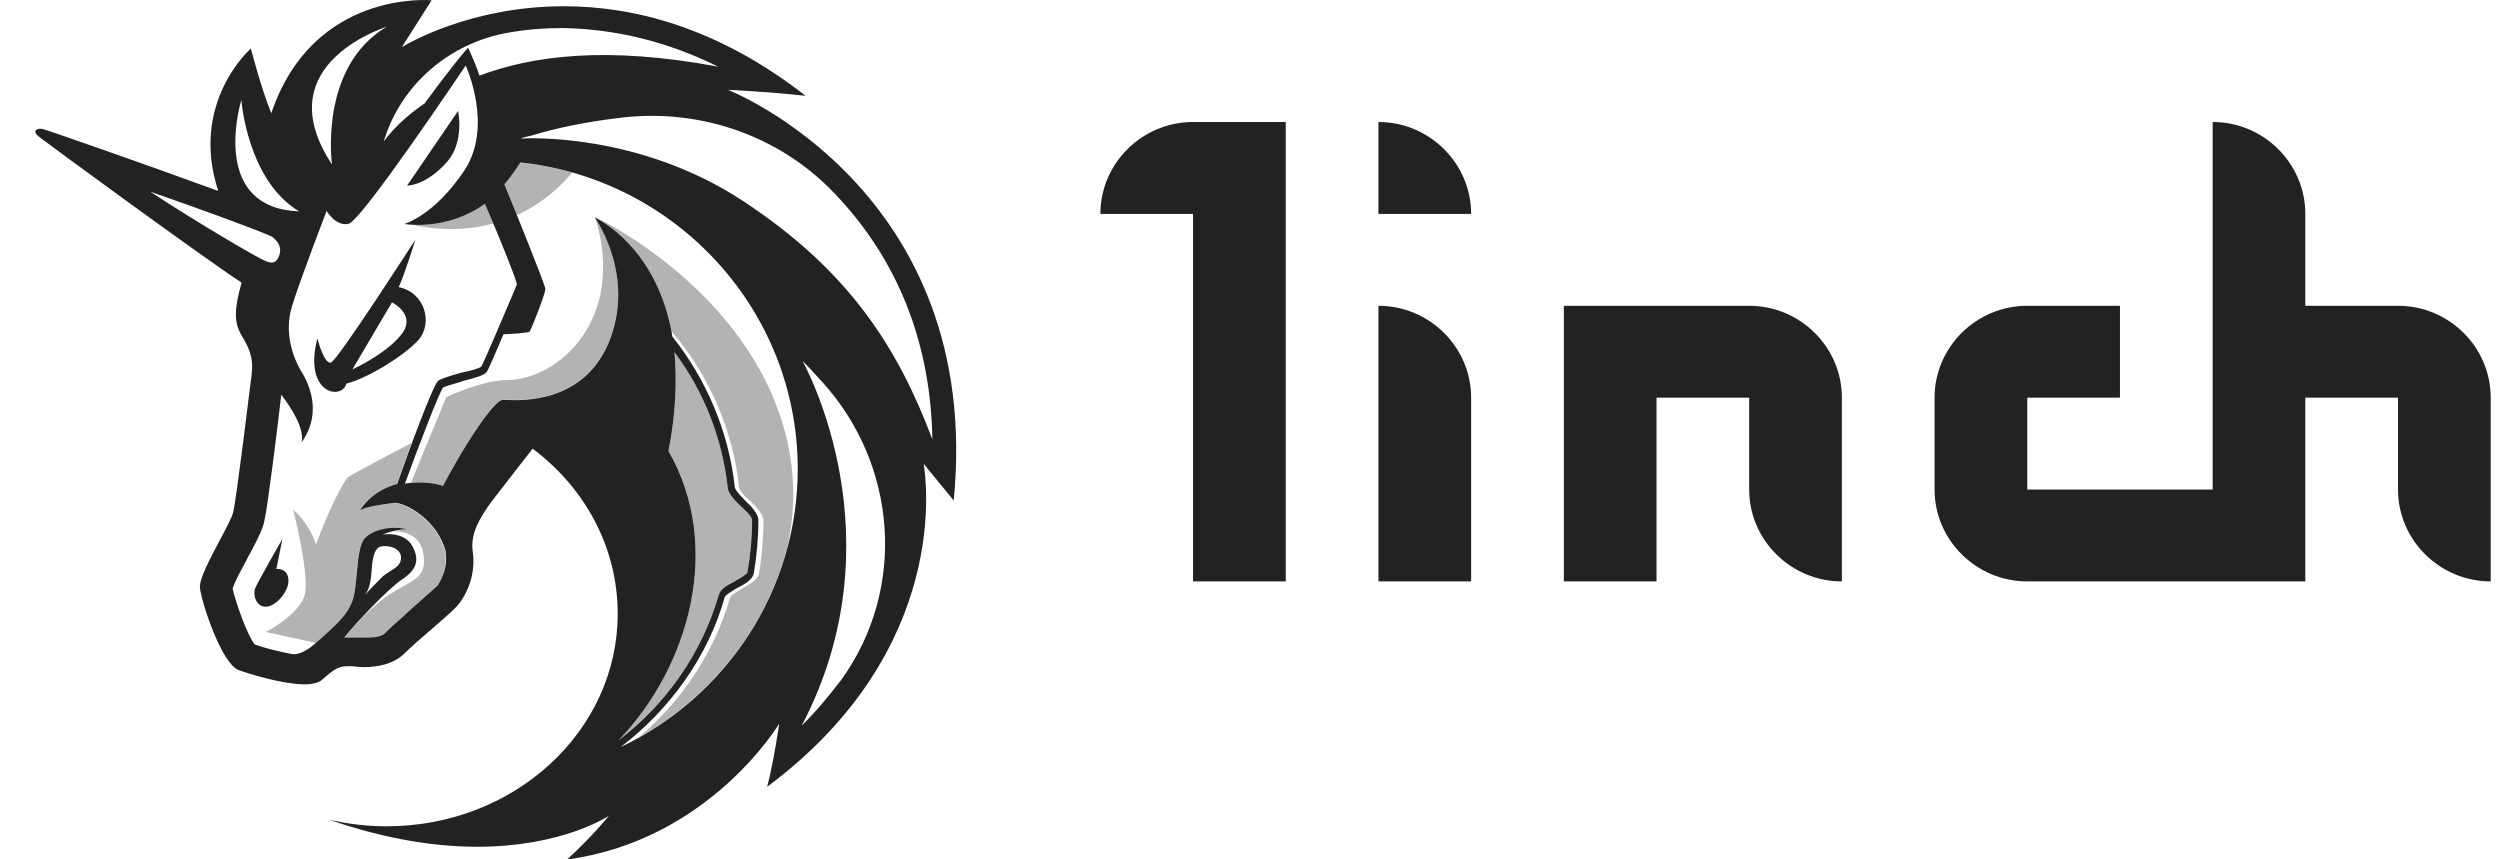 <svg width="64" height="22" viewBox="0 0 64 22" fill="none" xmlns="http://www.w3.org/2000/svg">
<g id="Vector">
<path d="M28.17 5.476H30.542V14.884H32.915V3.123H30.542C29.237 3.123 28.17 4.182 28.17 5.476Z" fill="#222223"/>
<path d="M35.288 7.828V14.884H37.661V10.18C37.661 8.886 36.593 7.828 35.288 7.828Z" fill="#222223"/>
<path d="M44.779 7.828H40.034V14.884H42.407V10.18H44.779V12.532C44.779 13.826 45.847 14.884 47.152 14.884V10.18C47.152 8.886 46.084 7.828 44.779 7.828Z" fill="#222223"/>
<path d="M61.389 7.828H59.016V5.476C59.016 4.182 57.949 3.123 56.644 3.123V12.532H51.898V10.18H54.271V7.828H51.898C50.593 7.828 49.525 8.886 49.525 10.18V12.532C49.525 13.826 50.593 14.884 51.898 14.884H59.016V10.18H61.389V12.532C61.389 13.826 62.457 14.884 63.762 14.884V10.18C63.762 8.886 62.694 7.828 61.389 7.828Z" fill="#222223"/>
<path d="M35.288 3.123V5.476H37.661C37.661 4.182 36.593 3.123 35.288 3.123Z" fill="#222223"/>
<path fill-rule="evenodd" clip-rule="evenodd" d="M18.637 2.3C18.637 2.3 19.61 2.341 20.624 2.453C18.346 0.677 16.187 0.16 14.437 0.16C12.04 0.16 10.415 1.13 10.296 1.201H10.29L11.05 0.007C11.05 0.007 8.018 -0.281 6.945 2.9C6.672 2.224 6.423 1.242 6.423 1.242C6.423 1.242 4.845 2.612 5.586 4.888C3.771 4.223 1.179 3.318 1.084 3.3C0.947 3.282 0.912 3.341 0.912 3.341C0.912 3.341 0.87 3.4 0.989 3.494C1.202 3.664 5.29 6.658 6.185 7.234C5.99 7.928 5.99 8.257 6.185 8.586C6.458 9.028 6.476 9.263 6.441 9.592C6.399 9.921 6.055 12.756 5.972 13.103C5.942 13.244 5.788 13.526 5.622 13.838C5.379 14.302 5.094 14.826 5.118 15.049C5.159 15.414 5.663 16.978 6.108 17.154C6.441 17.272 7.259 17.519 7.799 17.519C7.995 17.519 8.167 17.478 8.244 17.401C8.576 17.113 8.671 17.055 8.908 17.055H8.968C9.015 17.055 9.062 17.06 9.116 17.066C9.175 17.072 9.246 17.078 9.318 17.078C9.626 17.078 10.041 17.019 10.332 16.749C10.534 16.549 10.806 16.314 11.062 16.096C11.346 15.849 11.613 15.62 11.732 15.479C12.023 15.114 12.177 14.608 12.1 14.108C12.04 13.644 12.295 13.238 12.586 12.838C12.954 12.356 13.636 11.486 13.636 11.486C14.977 12.491 15.813 14.014 15.813 15.714C15.813 18.719 13.167 21.153 9.899 21.153C9.395 21.153 8.908 21.094 8.422 20.983C9.917 21.5 11.186 21.677 12.218 21.677C14.419 21.677 15.588 20.883 15.588 20.883C15.588 20.883 15.178 21.4 14.52 22H14.538C18.174 21.5 19.948 18.525 19.948 18.525C19.948 18.525 19.811 19.489 19.639 20.142C24.361 16.625 23.703 12.25 23.649 11.886C23.649 11.874 23.643 11.868 23.643 11.868C23.667 11.903 23.863 12.138 24.065 12.385C24.189 12.538 24.32 12.691 24.415 12.815C25.192 4.864 18.637 2.3 18.637 2.3ZM10.712 15.431C10.652 15.484 10.593 15.537 10.54 15.584C10.457 15.661 10.373 15.731 10.296 15.808C10.142 15.943 9.988 16.078 9.863 16.208C9.786 16.284 9.632 16.325 9.395 16.325H8.813C9.104 15.943 9.964 15.055 10.255 14.861C10.605 14.632 10.777 14.396 10.563 13.991C10.35 13.585 9.786 13.685 9.786 13.685C9.786 13.685 10.118 13.55 10.409 13.55C10.041 13.456 9.573 13.55 9.359 13.761C9.205 13.902 9.169 14.285 9.134 14.667C9.116 14.855 9.098 15.049 9.068 15.208C8.979 15.655 8.707 15.902 8.285 16.284C8.238 16.331 8.185 16.372 8.131 16.419C7.858 16.672 7.662 16.749 7.508 16.749C7.176 16.69 6.785 16.596 6.518 16.496C6.322 16.243 6.031 15.414 5.954 15.067C5.996 14.932 6.126 14.679 6.245 14.461C6.292 14.379 6.334 14.296 6.363 14.232L6.387 14.191L6.399 14.173C6.613 13.767 6.737 13.526 6.773 13.309C6.85 12.979 7.105 10.956 7.2 10.104C7.455 10.433 7.799 10.974 7.722 11.321C8.285 10.527 7.876 9.757 7.68 9.451C7.508 9.145 7.271 8.522 7.467 7.869C7.662 7.21 8.362 5.399 8.362 5.399C8.362 5.399 8.594 5.805 8.926 5.729C9.258 5.652 11.922 1.677 11.922 1.677C11.922 1.677 12.645 3.241 11.88 4.376C11.109 5.523 10.35 5.734 10.35 5.734C10.35 5.734 11.418 5.928 12.414 5.217C12.823 6.164 13.215 7.146 13.233 7.281C13.221 7.305 13.191 7.375 13.15 7.481C12.93 7.993 12.384 9.292 12.319 9.386C12.278 9.427 12.011 9.504 11.815 9.539C11.483 9.633 11.293 9.692 11.216 9.751C11.079 9.868 10.457 11.562 10.166 12.391C9.816 12.485 9.466 12.679 9.211 13.068C9.347 12.973 9.774 12.915 10.089 12.873C10.362 12.856 11.198 13.297 11.412 14.126V14.167C11.453 14.473 11.352 14.761 11.198 14.996C11.121 15.067 10.913 15.255 10.712 15.431ZM9.353 15.226C9.49 15.026 9.507 14.72 9.519 14.538C9.525 14.485 9.525 14.444 9.531 14.414C9.549 14.279 9.59 14.032 9.745 13.991C9.899 13.95 10.267 14.008 10.267 14.279C10.267 14.449 10.136 14.532 9.994 14.62C9.929 14.661 9.863 14.702 9.798 14.755C9.709 14.843 9.561 14.996 9.46 15.102C9.407 15.167 9.365 15.208 9.353 15.226ZM17.112 11.544C17.308 10.562 17.326 9.716 17.267 9.016C18.026 10.021 18.494 11.233 18.631 12.491C18.649 12.644 18.803 12.797 18.963 12.956C19.099 13.073 19.254 13.226 19.254 13.32C19.254 13.761 19.212 14.208 19.135 14.649C19.117 14.702 18.957 14.796 18.827 14.867L18.821 14.879L18.809 14.884C18.613 14.979 18.441 15.079 18.399 15.232C17.972 16.713 17.059 18.025 15.831 18.954C17.64 17.078 18.518 13.991 17.112 11.544ZM15.89 19.124C17.154 18.16 18.127 16.808 18.554 15.284C18.572 15.237 18.678 15.173 18.779 15.108C18.809 15.09 18.838 15.067 18.868 15.055C19.064 14.961 19.254 14.843 19.295 14.691C19.372 14.249 19.414 13.785 19.414 13.32C19.414 13.15 19.242 12.973 19.064 12.803C19.04 12.773 19.011 12.744 18.981 12.715C18.898 12.626 18.809 12.526 18.809 12.456C18.655 11.05 18.085 9.716 17.213 8.616C16.834 6.34 15.315 5.611 15.232 5.57H15.226C15.226 5.57 15.226 5.576 15.232 5.576C15.297 5.67 16.27 7.105 15.582 8.775C14.935 10.309 13.393 10.257 12.96 10.239C12.906 10.233 12.871 10.233 12.859 10.239C12.705 10.239 12.1 11.009 11.34 12.438C11.245 12.397 10.836 12.303 10.367 12.379C10.717 11.415 11.245 10.045 11.34 9.927C11.37 9.898 11.566 9.839 11.738 9.792C11.785 9.78 11.827 9.768 11.862 9.751C12.23 9.657 12.408 9.598 12.461 9.521C12.503 9.463 12.693 9.022 12.889 8.557C13.061 8.557 13.511 8.516 13.553 8.498C13.595 8.457 13.962 7.516 13.962 7.399C13.962 7.305 13.203 5.429 12.912 4.717C13.049 4.564 13.185 4.37 13.322 4.158C17.308 4.582 20.422 7.94 20.422 12.009C20.422 15.126 18.578 17.848 15.89 19.124ZM11.726 2.841C11.726 2.841 11.898 3.612 11.453 4.135C10.889 4.776 10.403 4.752 10.421 4.752L11.726 2.841ZM7.229 13.797L7.075 14.567C7.075 14.567 7.384 14.526 7.384 14.873C7.384 15.143 7.075 15.514 6.82 15.531C6.565 15.549 6.47 15.243 6.529 15.067C6.589 14.914 7.229 13.797 7.229 13.797ZM10.207 7.352C10.889 7.487 11.085 8.281 10.712 8.704C10.344 9.11 9.407 9.686 8.867 9.821C8.748 10.262 7.757 10.074 8.125 8.663C8.125 8.663 8.297 9.339 8.475 9.28C8.647 9.222 10.634 6.134 10.634 6.134C10.634 6.134 10.385 6.952 10.207 7.352ZM10.035 7.74L9.021 9.457C9.021 9.457 9.958 9.033 10.326 8.492C10.617 8.028 10.035 7.74 10.035 7.74ZM9.899 0.683C8.149 1.724 8.499 4.211 8.499 4.211C6.903 1.794 9.507 0.83 9.863 0.695C9.881 0.689 9.893 0.683 9.899 0.683ZM18.382 1.706C15.481 1.165 13.612 1.436 12.272 1.936C12.23 1.783 12.1 1.471 11.981 1.218C11.584 1.683 11.174 2.236 10.901 2.606L10.872 2.647C10.13 3.147 9.822 3.629 9.822 3.629C10.249 2.183 11.495 1.101 13.013 0.836C13.44 0.759 13.909 0.718 14.413 0.718C15.754 0.742 17.095 1.065 18.382 1.706ZM19.005 5.135C21.745 6.928 22.991 8.916 23.869 11.25C23.827 8.781 22.991 6.658 21.377 4.964L21.336 4.923C19.918 3.441 17.83 2.741 15.772 3.029C14.995 3.123 14.217 3.282 13.612 3.47C13.517 3.488 13.417 3.512 13.322 3.547H13.363C13.517 3.535 16.359 3.4 19.005 5.135ZM20.523 18.578C20.909 18.195 21.247 17.784 21.538 17.401C23.21 15.085 22.979 11.903 21.051 9.78C20.897 9.61 20.719 9.416 20.547 9.239C20.636 9.422 23.032 13.797 20.523 18.578ZM6.174 2.571C6.096 2.847 5.444 5.329 7.657 5.411C6.334 4.617 6.179 2.577 6.179 2.559C6.179 2.559 6.179 2.565 6.174 2.571ZM7.111 6.622C7.247 6.37 7.129 6.199 7.016 6.105L6.974 6.064C6.743 5.946 5.284 5.405 3.842 4.905C5.106 5.734 6.506 6.546 6.743 6.658C6.921 6.74 7.034 6.758 7.111 6.622Z" fill="#222223"/>
<path d="M12.628 5.723C12.556 5.552 12.485 5.382 12.414 5.211C11.684 5.734 10.913 5.77 10.557 5.752C10.925 5.84 11.732 5.964 12.628 5.723Z" fill="black" fill-opacity="0.3"/>
<path d="M13.422 3.547C13.393 3.547 13.363 3.547 13.339 3.547C13.334 3.547 13.334 3.547 13.328 3.553H13.369C13.369 3.553 13.393 3.547 13.422 3.547Z" fill="black" fill-opacity="0.3"/>
<path d="M14.65 4.417C14.223 4.294 13.778 4.211 13.322 4.158C13.185 4.37 13.049 4.564 12.912 4.717C12.989 4.911 13.108 5.193 13.233 5.505C13.719 5.288 14.206 4.941 14.65 4.417Z" fill="black" fill-opacity="0.3"/>
<path d="M13.019 9.727C12.337 9.727 11.423 10.168 11.423 10.168L10.522 12.356C10.925 12.321 11.251 12.397 11.34 12.432C12.1 11.003 12.705 10.233 12.859 10.233C12.877 10.227 12.912 10.227 12.96 10.233C13.393 10.251 14.935 10.304 15.582 8.769C16.246 7.152 15.368 5.764 15.244 5.582C16.039 8.234 14.241 9.71 13.019 9.727Z" fill="black" fill-opacity="0.3"/>
<path d="M18.399 15.226C18.441 15.073 18.613 14.973 18.809 14.879L18.821 14.873L18.827 14.861C18.957 14.785 19.117 14.696 19.135 14.643C19.212 14.202 19.254 13.755 19.254 13.315C19.254 13.22 19.099 13.062 18.963 12.95C18.809 12.797 18.655 12.644 18.631 12.485C18.494 11.233 18.032 10.015 17.267 9.01C17.326 9.704 17.308 10.551 17.112 11.539C18.518 13.991 17.64 17.072 15.831 18.948C17.059 18.025 17.972 16.713 18.399 15.226Z" fill="black" fill-opacity="0.3"/>
<path d="M20.215 11.597C19.515 7.663 15.469 5.658 15.232 5.558C15.232 5.564 15.232 5.564 15.232 5.57C15.362 5.634 16.774 6.346 17.183 8.475C18.15 9.592 18.755 10.992 18.922 12.468C18.922 12.562 19.058 12.697 19.194 12.815C19.366 12.985 19.544 13.162 19.544 13.332C19.544 13.797 19.503 14.261 19.426 14.702C19.384 14.855 19.194 14.955 18.999 15.067C18.88 15.143 18.708 15.237 18.69 15.296C18.293 16.684 17.468 17.931 16.359 18.872C18.198 17.843 19.58 16.114 20.143 14.055C20.327 13.273 20.363 12.444 20.215 11.597Z" fill="black" fill-opacity="0.3"/>
<path d="M11.4 14.132C11.186 13.303 10.35 12.862 10.077 12.879C9.762 12.92 9.335 12.973 9.199 13.073C9.454 12.685 9.804 12.491 10.154 12.397C10.255 12.115 10.391 11.727 10.534 11.339C10.201 11.515 9.027 12.132 8.926 12.203C8.807 12.28 8.398 13.085 8.09 13.938C7.918 13.397 7.526 13.067 7.508 13.05C7.526 13.144 7.935 14.749 7.799 15.232C7.662 15.737 6.808 16.178 6.808 16.178L8.09 16.46C8.101 16.449 8.113 16.443 8.125 16.431C8.179 16.384 8.226 16.337 8.279 16.296C8.701 15.914 8.973 15.667 9.062 15.22C9.092 15.061 9.116 14.867 9.128 14.679C9.163 14.296 9.199 13.914 9.353 13.773C9.567 13.561 10.035 13.467 10.403 13.561C10.296 13.561 10.184 13.579 10.089 13.603C10.421 13.608 10.866 13.732 10.854 14.391C10.854 14.896 10.29 14.932 9.727 15.396C9.608 15.496 9.472 15.614 9.341 15.737C9.122 15.967 8.926 16.19 8.813 16.343H9.395C9.626 16.343 9.78 16.302 9.863 16.225C9.988 16.102 10.142 15.967 10.296 15.825C10.379 15.749 10.462 15.678 10.54 15.602C10.593 15.555 10.652 15.502 10.712 15.449C10.913 15.267 11.121 15.085 11.186 15.014C11.34 14.779 11.441 14.491 11.4 14.185V14.132Z" fill="black" fill-opacity="0.3"/>
</g>
</svg>
